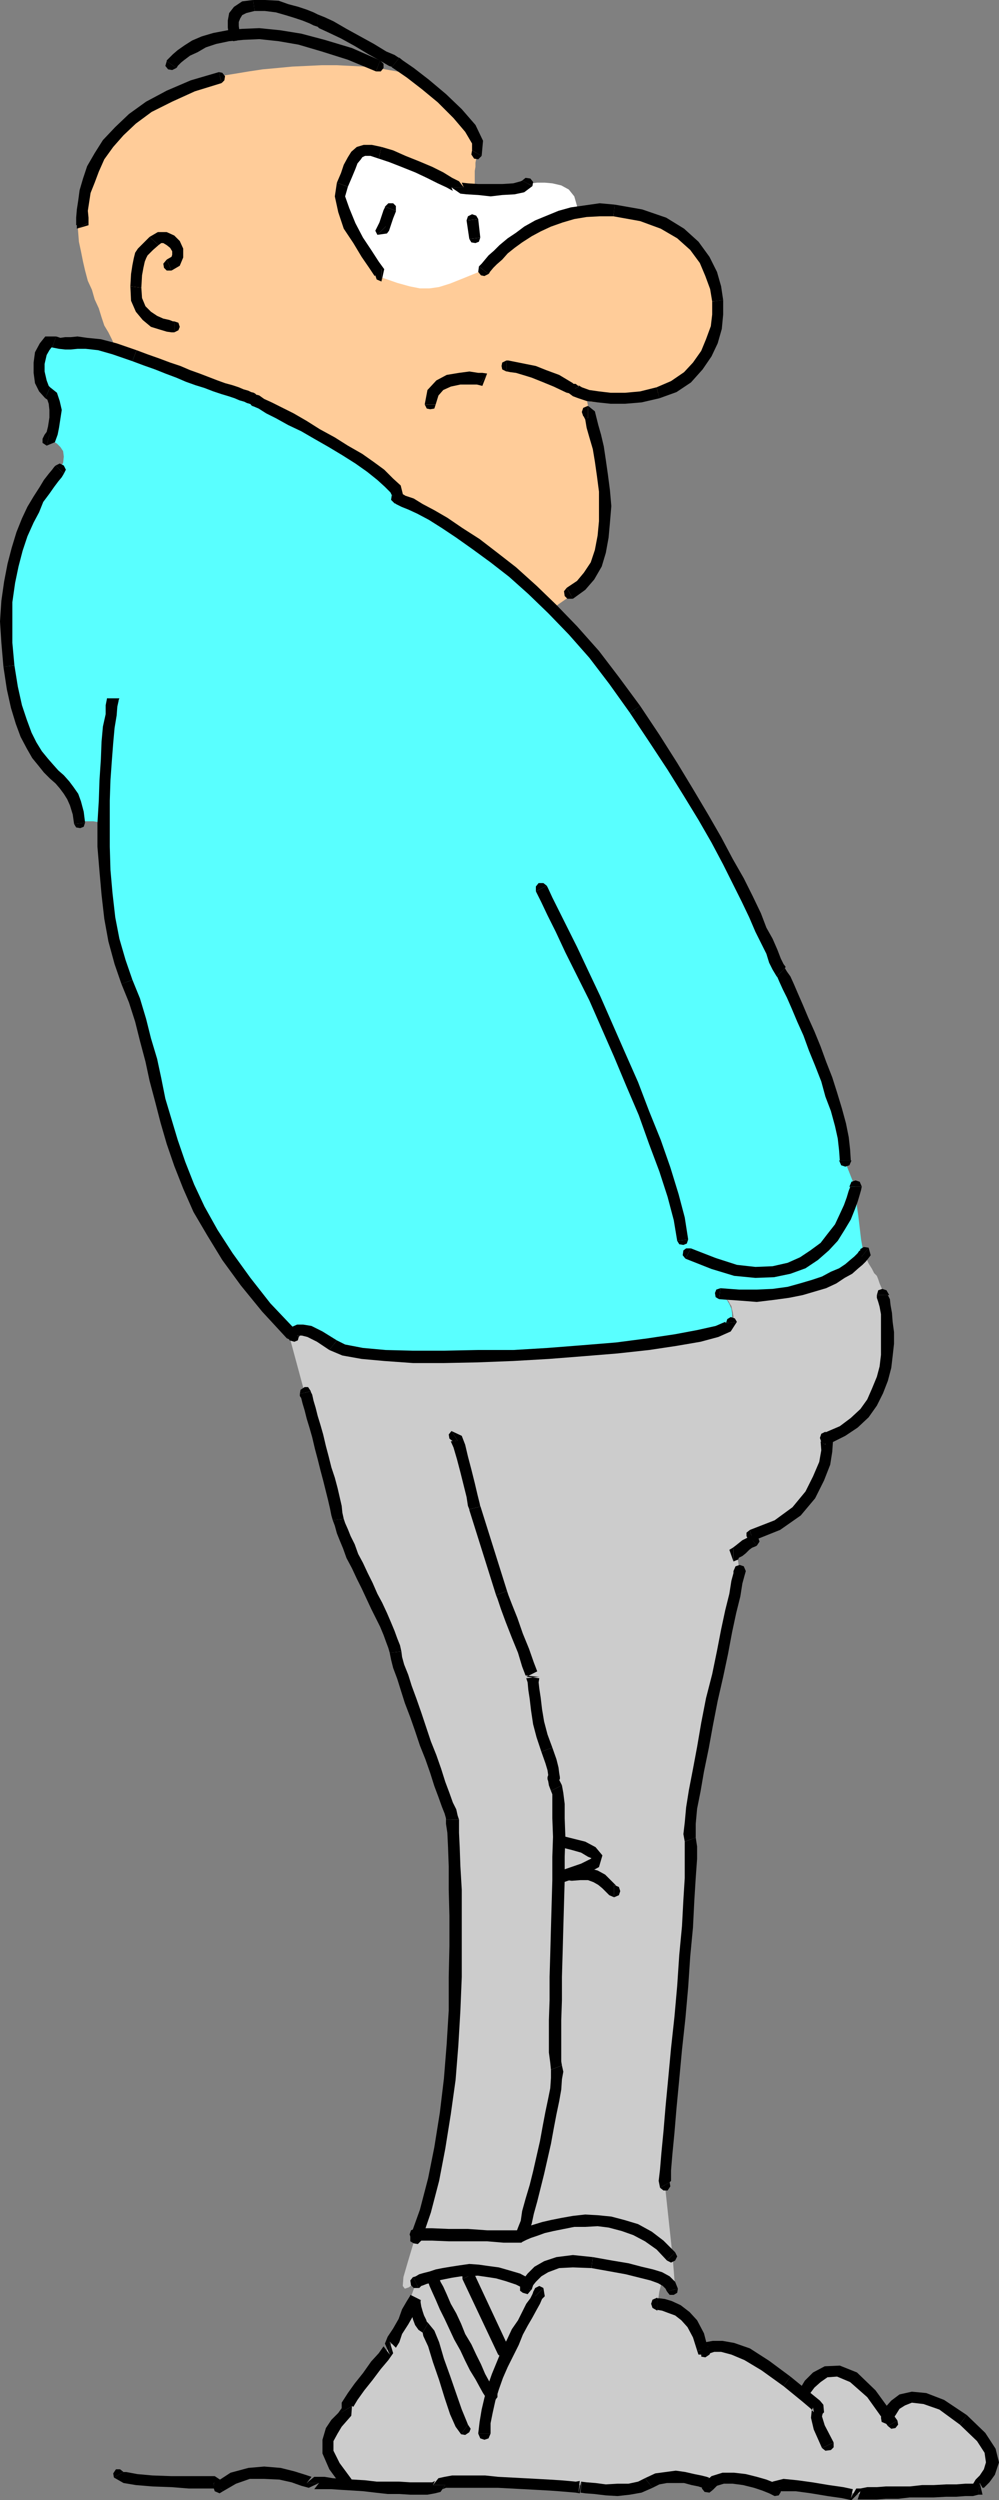 <?xml version="1.0" encoding="UTF-8" standalone="no"?>
<svg
   version="1.0"
   width="62.243mm"
   height="155.668mm"
   id="svg174"
   sodipodi:docname="Angry Man 09.wmf"
   xmlns:inkscape="http://www.inkscape.org/namespaces/inkscape"
   xmlns:sodipodi="http://sodipodi.sourceforge.net/DTD/sodipodi-0.dtd"
   xmlns="http://www.w3.org/2000/svg"
   xmlns:svg="http://www.w3.org/2000/svg">
  <rect width="100%" height="100%" fill="#808080" stroke="none"/>
  <sodipodi:namedview
     id="namedview174"
     pagecolor="#ffffff"
     bordercolor="#000000"
     borderopacity="0.25"
     inkscape:showpageshadow="2"
     inkscape:pageopacity="0.0"
     inkscape:pagecheckerboard="0"
     inkscape:deskcolor="#d1d1d1"
     inkscape:document-units="mm" />
  <defs
     id="defs1">
    <pattern
       id="WMFhbasepattern"
       patternUnits="userSpaceOnUse"
       width="6"
       height="6"
       x="0"
       y="0" />
  </defs>
  <path
     style="fill:#ffffff;fill-opacity:1;fill-rule:evenodd;stroke:none"
     d="m 83.532,32.965 25.205,12.119 17.773,-2.101 h 0.485 1.293 l 1.777,0.162 2.1,0.485 1.777,0.97 1.293,1.616 0.646,2.262 -0.646,3.393 -1.777,3.717 -2.747,3.717 -3.393,3.393 -3.716,3.393 -3.555,2.747 -2.908,2.101 -1.939,1.293 -0.808,0.485 -36.515,-2.101 -3.231,-23.269 z"
     id="path1" />
  <path
     style="fill:#ffcc99;fill-opacity:1;fill-rule:evenodd;stroke:none"
     d="m 52.672,17.775 -2.747,0.646 -2.747,0.646 -2.747,0.97 -2.747,1.131 -2.747,1.293 -2.908,1.454 -2.585,1.778 -2.585,1.939 -2.262,2.101 -2.262,2.262 -2.1,2.424 -1.616,2.909 -1.616,2.909 -1.131,3.232 -0.969,3.393 -0.485,3.717 -0.162,2.101 0.162,2.101 0.162,2.101 0.485,2.262 0.485,2.424 0.485,2.101 0.646,2.424 0.969,2.101 0.646,2.262 0.969,2.101 0.646,2.101 0.646,1.939 0.969,1.616 0.808,1.616 0.646,1.454 0.485,1.293 3.231,1.131 2.908,0.97 2.585,0.97 2.424,0.808 2.262,0.646 1.939,0.646 1.777,0.97 1.777,0.485 1.616,0.646 1.616,0.646 1.616,0.646 1.454,0.646 1.939,0.646 1.777,0.646 1.777,0.808 2.1,0.808 2.262,0.97 2.424,1.131 2.585,1.293 2.908,1.616 2.747,1.616 2.747,1.616 2.908,1.616 2.747,1.616 2.424,1.778 2.424,1.616 2.1,1.616 1.939,1.778 1.616,1.454 1.131,1.293 1.131,1.131 0.162,0.97 2.262,0.97 2.262,1.131 2.1,1.131 2.1,1.131 2.1,1.454 2.424,1.293 2.1,1.293 2.1,1.616 2.1,1.616 2.262,1.616 2.1,1.778 2.1,1.939 2.262,1.939 2.424,2.262 2.262,2.262 2.262,2.262 1.777,-1.293 1.616,-1.131 1.454,-0.97 1.293,-0.97 0.969,-0.97 0.969,-1.293 0.969,-1.131 0.808,-1.131 0.646,-0.97 0.485,-1.131 0.485,-1.131 0.323,-1.293 0.485,-1.293 0.162,-1.293 0.323,-1.616 0.162,-1.293 v -1.778 -1.778 -1.778 l -0.162,-1.939 -0.162,-2.101 -0.323,-2.262 -0.485,-2.424 -0.485,-2.585 -2.908,-14.058 0.969,0.646 1.939,0.162 3.07,-0.162 3.393,-0.323 3.555,-0.646 3.555,-0.808 2.747,-0.808 1.939,-0.808 0.808,-0.485 0.808,-0.646 0.969,-0.97 0.969,-1.293 1.293,-1.293 0.969,-1.454 0.808,-1.616 0.969,-1.939 0.646,-1.939 0.646,-2.101 0.323,-2.424 v -2.424 l -0.162,-2.585 -0.485,-2.747 -0.969,-2.747 -1.454,-2.909 -1.616,-2.909 -2.424,-2.424 -2.585,-1.939 -2.908,-1.616 -3.393,-1.293 -3.555,-0.808 -3.716,-0.646 -3.716,-0.162 -4.039,0.485 -3.878,0.808 -3.716,1.131 -3.716,1.454 -3.393,1.939 -3.555,2.262 -2.908,2.747 -2.747,3.07 -4.362,1.778 -3.231,1.293 -2.585,0.808 -2.262,0.323 h -2.262 l -2.424,-0.485 -2.908,-0.808 -3.716,-1.293 -1.131,-2.262 -1.293,-1.939 -1.131,-1.939 -1.131,-1.939 -1.293,-1.939 -1.293,-2.424 -1.454,-2.585 -1.131,-3.393 0.485,-1.778 0.485,-1.616 0.646,-1.616 0.646,-1.293 0.646,-1.293 0.808,-1.131 1.131,-1.131 1.454,-0.646 1.777,-0.323 2.585,0.323 2.908,1.131 3.393,1.293 3.716,1.616 3.716,1.616 3.878,1.616 3.716,1.454 -0.162,-1.454 v -1.293 -1.131 -0.97 l 0.162,-0.97 v -0.97 l 0.162,-0.808 v -1.131 l -0.162,-2.585 -0.808,-2.262 -1.293,-1.939 -1.293,-1.778 -1.939,-1.778 -2.1,-1.939 -2.262,-1.939 -2.424,-2.262 -1.454,-1.131 -1.939,-0.97 -2.1,-0.808 -2.747,-0.485 -2.747,-0.485 -3.07,-0.323 -3.231,-0.162 -3.231,-0.162 h -3.555 l -3.393,0.162 -3.555,0.162 -3.393,0.323 -3.555,0.323 -3.231,0.485 -2.908,0.485 z"
     id="path2" />
  <path
     style="fill:#59ffff;fill-opacity:1;fill-rule:evenodd;stroke:none"
     d="m 11.795,103.58 0.162,0.162 0.646,0.162 0.808,0.485 0.808,0.808 0.646,0.97 0.162,1.293 -0.162,1.454 -0.969,1.778 -0.808,0.97 -0.808,1.293 -0.969,1.454 -1.131,1.454 -0.969,1.778 -1.293,1.778 -1.131,2.101 -1.131,2.424 -0.969,2.262 -0.969,2.909 -0.808,3.07 -0.646,3.232 -0.646,3.717 -0.323,3.717 -0.162,4.201 0.162,4.525 0.162,2.909 0.323,2.747 0.485,2.424 0.323,2.585 0.646,2.101 0.485,2.101 0.646,1.939 0.808,1.778 0.646,1.616 0.808,1.616 0.808,1.454 0.808,1.454 1.131,1.454 0.808,1.293 0.969,1.131 0.969,1.293 1.777,2.262 1.454,1.454 0.969,0.97 0.646,0.97 0.485,0.646 0.485,0.97 0.162,1.778 0.323,2.585 h 0.646 l 0.969,0.162 h 0.808 1.131 l 0.969,0.162 h 0.646 0.323 0.162 v 0.162 0.485 l -0.162,0.808 v 1.131 1.454 1.778 2.101 l 0.162,2.101 0.162,2.909 0.646,2.747 0.323,3.232 0.646,3.555 0.808,3.555 0.969,3.878 1.131,4.201 1.293,4.525 1.131,3.393 0.808,2.424 0.646,2.101 0.485,1.616 0.646,2.101 0.808,2.909 0.969,4.04 1.616,5.979 0.808,3.232 0.646,3.07 0.969,3.07 0.808,2.585 0.808,2.424 0.808,2.424 0.808,2.262 0.808,2.101 0.808,2.101 0.969,1.939 0.808,1.778 0.969,1.939 0.969,1.939 1.131,1.939 1.293,1.616 1.131,2.101 2.1,3.232 1.616,2.262 1.454,1.939 1.454,1.778 1.616,1.939 1.939,2.262 2.747,3.07 3.878,4.363 1.454,-0.808 1.293,-0.162 h 0.969 l 0.323,0.162 9.048,4.686 h 0.323 l 1.293,0.162 h 1.616 l 2.262,0.162 2.747,0.323 3.393,0.162 3.555,0.162 3.878,0.162 4.201,0.162 h 4.362 l 4.524,0.162 4.362,-0.162 h 4.686 l 4.362,-0.162 4.201,-0.323 4.201,-0.323 4.201,-0.485 3.878,-0.323 3.393,-0.323 3.393,-0.323 2.908,-0.323 2.585,-0.323 2.424,-0.323 2.1,-0.485 1.939,-0.323 1.777,-0.485 1.616,-0.485 1.616,-0.485 1.293,-0.646 1.293,-0.646 1.293,-0.808 1.131,-0.97 v -1.454 l -0.162,-1.131 -0.485,-1.131 -0.485,-0.808 -0.485,-0.646 -0.485,-0.485 -0.323,-0.323 -0.162,-0.162 h 0.323 0.808 l 1.293,0.162 h 1.777 2.1 l 2.585,-0.162 2.424,-0.162 3.07,-0.323 2.747,-0.485 2.908,-0.646 2.908,-0.808 2.424,-1.131 2.585,-1.131 2.262,-1.454 1.777,-1.778 1.454,-2.101 -0.485,-2.747 -0.323,-2.747 -0.323,-2.747 -0.323,-2.262 -0.162,-1.939 -0.162,-1.454 -0.162,-0.97 v -0.323 l -2.424,-6.14 v -0.323 l 0.162,-0.323 v -0.646 l -0.162,-0.808 -0.162,-1.131 -0.162,-1.454 -0.485,-1.778 -0.485,-2.101 -0.808,-2.909 -0.969,-3.07 -1.454,-3.555 -1.293,-4.201 -1.939,-4.686 -2.1,-5.332 -2.424,-6.14 -2.585,-5.979 -2.585,-5.817 -2.262,-5.171 -2.585,-5.009 -2.262,-4.525 -2.1,-4.363 -2.262,-4.04 -2.1,-3.878 -2.262,-3.555 -2.1,-3.717 -2.1,-3.393 -2.1,-3.393 -2.1,-3.393 -2.262,-3.555 -2.1,-3.555 -2.262,-3.555 -0.162,-0.323 -0.969,-1.131 -1.131,-1.778 -1.616,-2.262 -1.939,-2.585 -2.585,-3.07 -2.908,-3.393 -3.393,-3.878 -3.716,-3.878 -4.201,-4.04 -4.686,-4.201 -5.009,-4.201 -5.332,-4.04 -5.978,-3.878 -6.14,-3.878 -6.463,-3.555 -0.808,-1.131 -0.969,-1.131 -1.131,-1.454 -1.293,-1.293 -1.616,-1.616 -1.939,-1.616 -2.262,-1.778 -2.424,-1.616 -3.07,-1.778 -3.231,-1.939 -3.555,-1.939 L 67.86,98.247 63.336,96.147 58.489,94.046 52.834,91.945 47.017,89.683 41.362,87.421 36.677,85.966 32.799,84.351 29.891,83.219 27.467,82.25 25.528,81.604 24.236,81.119 23.428,80.796 22.62,80.472 H 21.974 21.166 20.358 l -0.969,0.162 h -1.293 l -1.616,0.162 h -2.262 l -2.262,0.323 -1.616,1.131 -0.646,1.454 -0.323,1.939 v 1.778 l 0.323,1.939 0.323,1.616 0.323,0.97 1.293,1.939 0.646,1.293 0.485,0.97 0.162,0.808 v 0.97 l -0.323,1.454 -0.323,1.778 z"
     id="path3" />
  <path
     style="fill:#cccccc;fill-opacity:1;fill-rule:evenodd;stroke:none"
     d="m 154.624,542.461 3.716,0.646 2.585,1.293 1.777,1.454 1.131,1.454 0.646,1.616 0.485,1.454 0.162,1.293 0.323,1.131 2.585,-0.646 h 2.424 l 2.585,0.485 2.747,1.131 2.908,1.778 3.231,2.101 3.555,2.585 3.878,3.07 0.969,-1.293 1.131,-1.616 1.616,-1.454 1.777,-0.97 h 2.585 l 3.07,1.293 3.716,3.232 4.524,5.494 0.969,-1.131 0.808,-0.808 0.969,-0.808 1.131,-0.646 1.293,-0.323 h 1.777 l 2.262,0.485 2.908,0.97 5.009,2.585 3.716,2.747 2.262,2.909 1.454,2.909 0.323,2.585 -0.646,2.585 -1.131,1.778 -1.777,1.293 -1.454,0.485 -1.777,0.485 -1.939,0.323 -2.1,0.323 -2.262,0.162 -2.424,0.162 -2.262,0.162 h -2.262 -2.1 -1.939 l -2.1,-0.162 h -1.293 -1.616 l -0.969,-0.162 h -0.646 -0.162 l -19.873,-1.778 -0.646,-0.162 -1.777,-0.485 -2.262,-0.485 -3.07,-0.646 -2.908,-0.162 h -2.585 l -1.939,0.646 -0.969,1.293 -2.262,-1.454 -2.585,-0.646 -2.424,-0.162 -2.424,0.323 -2.262,0.646 -1.616,0.646 -1.293,0.485 -0.485,0.162 h -0.323 -1.616 l -2.262,-0.162 h -3.07 -3.393 l -3.878,-0.162 h -4.362 l -4.362,-0.162 -4.362,-0.162 h -4.201 l -3.878,-0.162 h -3.393 -3.07 l -2.262,-0.162 h -1.454 -0.485 l -0.323,0.162 -1.131,0.485 -1.131,0.485 -0.485,0.162 -20.358,-0.646 -3.231,-4.686 -0.808,-7.595 15.996,-22.946 4.201,-11.796 h 0.162 l 0.485,-0.162 0.646,-0.323 1.131,-0.323 1.131,-0.323 1.454,-0.323 1.616,-0.485 1.777,-0.323 2.1,-0.162 1.939,-0.323 h 2.262 2.262 l 2.262,0.162 2.262,0.485 2.262,0.485 2.262,0.808 2.1,-2.262 1.939,-1.454 1.939,-0.808 1.777,-0.485 h 1.939 l 2.1,0.162 1.939,0.162 2.424,0.162 1.454,0.162 1.939,0.162 2.1,0.323 2.262,0.485 2.424,0.485 2.1,0.646 2.1,0.646 1.616,0.808 -0.323,1.778 -0.323,1.293 -0.162,1.131 -0.162,0.808 -0.162,0.646 -0.162,0.323 z"
     id="path4" />
  <path
     style="fill:#cccccc;fill-opacity:1;fill-rule:evenodd;stroke:none"
     d="m 68.183,314.618 12.279,45.407 0.323,0.97 1.131,2.747 1.777,4.04 1.939,4.363 1.939,4.525 1.777,4.04 1.293,2.747 0.646,0.97 0.323,0.485 0.485,1.293 0.808,2.262 1.131,2.747 0.969,3.393 1.293,3.555 1.454,3.878 1.293,4.201 1.454,4.04 1.293,4.04 1.131,3.555 1.131,3.232 0.969,2.747 0.646,2.262 0.485,1.454 0.162,0.323 v 0.646 1.454 2.262 2.909 3.393 4.04 l 0.162,4.201 v 4.201 4.201 4.363 3.878 l 0.162,3.555 v 2.909 2.262 l 0.162,1.454 v 0.485 0.323 0.97 l -0.162,1.778 -0.162,1.939 -0.162,2.909 -0.323,2.909 -0.323,3.393 -0.485,3.878 -0.646,3.878 -0.485,4.201 -0.808,4.201 -0.808,4.363 -0.969,4.363 -0.969,4.201 -1.131,4.201 -1.293,3.878 -1.939,6.464 -1.131,3.878 -0.162,2.101 0.485,0.646 0.969,-0.323 0.808,-0.646 0.646,-0.808 0.323,-0.162 0.646,-0.162 1.939,-0.646 2.908,-0.808 3.878,-0.646 4.039,-0.323 4.201,0.323 4.039,1.131 3.716,2.424 1.777,-2.424 1.454,-1.616 1.777,-1.131 1.939,-0.485 1.939,-0.162 h 2.262 l 2.585,0.323 3.07,0.323 3.07,0.323 2.908,0.323 2.908,0.485 2.747,0.485 2.424,0.808 1.777,0.97 1.454,1.131 0.808,1.616 0.323,0.97 0.162,-0.323 0.162,-1.293 -0.162,-1.778 -0.162,-2.101 -0.162,-1.939 -0.162,-1.454 v -0.485 l -1.777,-16.482 v -0.808 l 0.323,-2.101 0.162,-3.393 0.485,-4.525 0.323,-5.009 0.485,-5.817 0.485,-6.302 0.646,-6.302 0.485,-6.464 0.646,-6.14 0.485,-5.979 0.485,-5.009 0.323,-4.525 0.485,-3.393 0.162,-2.101 0.162,-0.808 0.162,-0.646 v -1.939 -2.747 -3.07 -2.909 l -0.162,-2.585 v -1.939 -0.646 l 11.472,-58.981 -0.162,-0.808 -0.162,-1.454 -0.323,-1.616 -0.162,-0.485 0.646,-0.485 1.616,-1.616 1.454,-1.454 0.808,-0.646 0.646,-0.323 1.939,-0.646 2.747,-1.454 3.07,-2.262 3.07,-2.909 2.747,-4.04 1.939,-4.848 0.808,-6.14 3.07,-1.454 2.585,-1.778 2.262,-1.939 1.777,-2.262 1.616,-2.585 0.969,-2.585 0.808,-2.585 0.646,-2.585 0.485,-2.747 0.323,-2.424 v -2.585 l -0.323,-2.262 v -2.101 l -0.323,-1.778 -0.323,-1.293 -0.323,-1.131 -0.485,-1.454 -0.485,-1.131 -0.323,-0.97 -0.323,-0.808 -0.646,-0.646 -0.485,-0.97 -0.808,-1.293 -0.808,-1.778 -0.162,0.162 -0.162,0.323 -0.485,0.485 -0.646,0.646 -0.969,0.808 -1.131,0.808 -1.454,0.97 -1.616,0.97 -2.262,0.97 -2.1,0.97 -2.908,0.808 -2.908,0.646 -3.393,0.646 -4.039,0.323 -4.201,0.162 -4.686,-0.162 0.485,0.646 0.485,0.485 0.323,0.646 0.323,0.485 0.162,0.808 0.162,0.646 0.162,0.97 v 0.97 l -0.485,0.808 -1.454,0.808 -2.262,0.97 -3.393,0.808 -3.878,0.97 -4.686,0.97 -5.332,0.808 -5.978,0.808 -6.463,0.646 -7.109,0.485 -7.271,0.485 -7.917,0.323 h -8.079 -8.563 l -8.563,-0.323 -8.725,-0.485 -1.454,-0.485 -0.969,-0.323 -0.969,-0.323 -1.131,-0.485 -0.969,-0.485 -0.969,-0.646 -1.131,-0.646 -1.454,-0.97 -0.646,-0.646 -0.808,-0.323 -0.969,-0.162 -0.808,0.162 -0.808,0.162 -0.646,0.323 -0.646,0.323 z"
     id="path5" />
  <path
     style="fill:#000000;fill-opacity:1;fill-rule:evenodd;stroke:none"
     d="m 20.681,52.517 -0.808,-0.646 h -1.131 l -0.646,0.808 v 1.131 z"
     id="path6" />
  <path
     style="fill:#000000;fill-opacity:1;fill-rule:evenodd;stroke:none"
     d="m 51.541,16.967 -6.624,1.939 -5.655,2.424 -4.847,2.585 -4.039,2.909 -3.231,3.07 -2.908,3.07 -1.939,3.07 -1.777,3.07 -0.969,2.909 -0.808,2.747 -0.323,2.424 -0.323,2.101 -0.162,1.939 v 1.131 0.646 l 2.747,-0.485 -2.585,1.293 2.747,-0.808 v -0.646 -1.131 l -0.162,-1.616 0.323,-2.101 0.323,-2.101 0.969,-2.424 0.969,-2.585 1.293,-2.909 2.1,-2.909 2.424,-2.747 2.908,-2.747 3.716,-2.747 4.847,-2.424 5.332,-2.424 6.301,-1.939 z"
     id="path7" />
  <path
     style="fill:#000000;fill-opacity:1;fill-rule:evenodd;stroke:none"
     d="m 52.187,19.553 0.646,-0.646 0.162,-0.97 -0.646,-0.808 -0.808,-0.162 z"
     id="path8" />
  <path
     style="fill:#000000;fill-opacity:1;fill-rule:evenodd;stroke:none"
     d="m 39.262,14.382 -0.323,1.131 0.646,0.808 0.969,0.162 0.969,-0.485 z"
     id="path9" />
  <path
     style="fill:#000000;fill-opacity:1;fill-rule:evenodd;stroke:none"
     d="M 89.51,14.22 82.886,11.311 76.423,9.372 70.93,7.918 65.921,7.11 61.074,6.625 57.035,6.787 53.642,7.11 50.249,7.756 47.502,8.564 45.24,9.534 l -1.777,1.131 -1.616,1.131 -1.131,0.97 -0.808,0.808 -0.646,0.646 v 0.162 l 2.262,1.616 0.162,-0.162 0.162,-0.323 0.808,-0.808 0.808,-0.646 1.293,-0.97 1.777,-0.808 1.939,-1.131 2.424,-0.808 3.07,-0.646 3.393,-0.323 3.716,-0.162 4.524,0.485 4.686,0.808 5.493,1.616 6.14,1.939 6.624,2.747 z"
     id="path10" />
  <path
     style="fill:#000000;fill-opacity:1;fill-rule:evenodd;stroke:none"
     d="m 88.541,16.805 h 1.131 l 0.646,-0.808 v -0.97 l -0.808,-0.808 z"
     id="path11" />
  <path
     style="fill:#000000;fill-opacity:1;fill-rule:evenodd;stroke:none"
     d="M 54.126,8.888 54.934,9.695 55.904,9.534 56.711,9.049 V 7.918 Z"
     id="path12" />
  <path
     style="fill:#000000;fill-opacity:1;fill-rule:evenodd;stroke:none"
     d="m 59.62,0 -2.585,0.323 -1.939,1.293 -1.131,1.454 -0.323,1.778 v 1.616 l 0.162,1.131 0.162,0.97 0.162,0.323 L 56.711,7.918 56.55,7.595 56.388,7.272 56.227,6.14 V 5.171 l 0.323,-0.808 0.485,-0.808 0.969,-0.485 1.939,-0.485 z"
     id="path13" />
  <path
     style="fill:#000000;fill-opacity:1;fill-rule:evenodd;stroke:none"
     d="M 74.807,3.393 73.838,2.909 72.222,2.262 70.283,1.616 67.86,0.97 65.598,0.162 62.366,0 h -2.747 l 0.323,2.585 h 2.424 l 2.585,0.323 2.262,0.646 2.1,0.646 1.939,0.646 1.616,0.646 0.969,0.485 0.969,0.323 z"
     id="path14" />
  <path
     style="fill:#000000;fill-opacity:1;fill-rule:evenodd;stroke:none"
     d="M 94.034,13.574 H 93.873 L 92.903,12.927 90.965,12.119 88.056,10.342 84.825,8.564 81.593,6.787 78.524,5.009 76.423,4.04 74.807,3.393 v 2.909 l 0.323,0.323 2.1,0.97 3.07,1.454 3.231,1.778 3.231,1.939 2.908,1.616 1.939,1.131 0.969,0.323 h -0.323 z"
     id="path15" />
  <path
     style="fill:#000000;fill-opacity:1;fill-rule:evenodd;stroke:none"
     d="m 113.423,36.681 0.323,-3.555 -1.777,-3.717 -3.231,-3.717 -3.716,-3.555 -4.039,-3.393 -3.555,-2.747 -2.585,-1.778 -0.808,-0.646 -1.777,2.262 0.969,0.646 2.585,1.778 3.555,2.747 3.716,3.07 3.716,3.717 2.747,3.232 1.616,2.747 v 1.616 z"
     id="path16" />
  <path
     style="fill:#000000;fill-opacity:1;fill-rule:evenodd;stroke:none"
     d="m 111.161,35.388 -0.162,0.97 0.646,0.97 0.969,0.162 0.808,-0.808 z"
     id="path17" />
  <path
     style="fill:#000000;fill-opacity:1;fill-rule:evenodd;stroke:none"
     d="m 41.039,78.21 0.969,-0.485 0.323,-0.808 -0.323,-0.97 -0.969,-0.323 z"
     id="path18" />
  <path
     style="fill:#000000;fill-opacity:1;fill-rule:evenodd;stroke:none"
     d="m 30.699,67.383 0.162,3.393 1.131,2.585 1.616,1.939 1.939,1.616 2.1,0.646 1.616,0.485 1.131,0.162 h 0.646 v -2.585 h -0.323 l -0.808,-0.323 -1.454,-0.323 -1.454,-0.646 -1.454,-0.97 -1.293,-1.293 -0.808,-1.939 -0.162,-2.424 z"
     id="path19" />
  <path
     style="fill:#000000;fill-opacity:1;fill-rule:evenodd;stroke:none"
     d="m 35.222,55.749 -1.131,1.131 -0.808,0.808 -0.808,0.808 -0.646,0.97 -0.323,1.293 -0.323,1.616 -0.323,2.101 -0.162,2.909 2.585,0.323 0.162,-2.909 0.323,-1.778 0.323,-1.454 0.323,-0.808 0.323,-0.646 0.485,-0.485 0.808,-0.808 1.293,-1.131 z"
     id="path20" />
  <path
     style="fill:#000000;fill-opacity:1;fill-rule:evenodd;stroke:none"
     d="m 40.393,63.667 1.939,-1.131 0.808,-1.939 V 58.496 L 42.332,56.718 41.039,55.426 39.262,54.618 h -2.1 l -1.939,1.131 2.1,1.939 0.646,-0.485 h 0.485 l 0.808,0.485 0.808,0.646 0.485,0.808 v 0.808 l -0.162,0.485 -1.131,0.646 z"
     id="path21" />
  <path
     style="fill:#000000;fill-opacity:1;fill-rule:evenodd;stroke:none"
     d="m 39.262,61.081 -0.808,0.97 0.162,0.97 0.646,0.646 h 1.131 z"
     id="path22" />
  <path
     style="fill:#000000;fill-opacity:1;fill-rule:evenodd;stroke:none"
     d="m 90.803,53.325 -0.969,-0.485 -0.969,0.485 -0.485,0.97 0.485,0.97 z"
     id="path23" />
  <path
     style="fill:#000000;fill-opacity:1;fill-rule:evenodd;stroke:none"
     d="m 90.641,48.639 v 0.162 l -0.323,0.646 -0.323,0.97 -0.323,0.97 -0.323,0.97 -0.323,0.646 -0.162,0.323 h 1.939 l -1.939,1.939 2.262,-0.323 0.485,-0.646 0.323,-0.97 0.323,-0.97 0.323,-0.97 0.323,-0.808 0.323,-0.808 v -0.162 z"
     id="path24" />
  <path
     style="fill:#000000;fill-opacity:1;fill-rule:evenodd;stroke:none"
     d="m 93.227,49.608 v -1.131 l -0.646,-0.646 h -1.131 l -0.808,0.808 z"
     id="path25" />
  <path
     style="fill:#000000;fill-opacity:1;fill-rule:evenodd;stroke:none"
     d="m 110.515,56.234 0.485,0.808 0.969,0.162 0.808,-0.323 0.323,-0.97 z"
     id="path26" />
  <path
     style="fill:#000000;fill-opacity:1;fill-rule:evenodd;stroke:none"
     d="m 111.322,51.709 -1.454,0.162 0.646,4.363 2.585,-0.323 -0.485,-4.363 z"
     id="path27" />
  <path
     style="fill:#000000;fill-opacity:1;fill-rule:evenodd;stroke:none"
     d="m 112.615,51.548 -0.485,-0.808 -0.969,-0.323 -0.969,0.485 -0.323,0.97 z"
     id="path28" />
  <path
     style="fill:#000000;fill-opacity:1;fill-rule:evenodd;stroke:none"
     d="m 89.834,63.344 -1.131,0.323 -0.323,1.131 0.323,0.97 1.131,0.485 z"
     id="path29" />
  <path
     style="fill:#000000;fill-opacity:1;fill-rule:evenodd;stroke:none"
     d="m 79.331,42.983 -0.485,3.232 0.808,3.717 1.293,3.878 2.262,3.393 1.939,3.232 1.777,2.585 1.293,1.939 1.616,-1.616 v 2.909 l 0.646,-2.909 -1.293,-1.778 -1.777,-2.747 -1.939,-2.909 -1.777,-3.393 -1.454,-3.555 -0.969,-2.747 0.646,-2.262 z"
     id="path30" />
  <path
     style="fill:#000000;fill-opacity:1;fill-rule:evenodd;stroke:none"
     d="m 89.834,34.58 -2.262,-0.485 h -1.939 l -1.616,0.485 -1.293,1.131 -0.808,1.293 -0.969,1.778 -0.646,1.939 -0.969,2.262 2.585,0.97 0.969,-2.262 0.808,-1.939 0.485,-1.293 0.808,-0.97 0.323,-0.485 0.646,-0.323 h 1.293 l 1.939,0.646 z"
     id="path31" />
  <path
     style="fill:#000000;fill-opacity:1;fill-rule:evenodd;stroke:none"
     d="m 109.222,44.114 -1.131,-1.454 -1.616,-0.808 -2.1,-1.293 -2.585,-1.293 -3.07,-1.293 -3.231,-1.293 -2.908,-1.293 -2.747,-0.808 -0.646,2.747 2.424,0.808 2.908,1.131 3.231,1.293 2.747,1.293 2.585,1.293 2.1,0.97 1.454,0.808 -0.323,-0.808 z"
     id="path32" />
  <path
     style="fill:#000000;fill-opacity:1;fill-rule:evenodd;stroke:none"
     d="m 122.956,42.498 -0.323,0.162 -1.777,0.485 -2.585,0.162 h -2.747 -2.908 l -2.424,-0.162 -1.454,-0.162 0.485,1.131 h -2.908 l 2.1,1.454 1.454,0.162 2.747,0.162 2.908,0.323 2.747,-0.323 2.908,-0.162 2.262,-0.485 1.939,-1.454 z"
     id="path33" />
  <path
     style="fill:#000000;fill-opacity:1;fill-rule:evenodd;stroke:none"
     d="m 125.379,43.791 0.162,-0.97 -0.646,-0.808 -1.131,-0.162 -0.808,0.646 z"
     id="path34" />
  <path
     style="fill:#000000;fill-opacity:1;fill-rule:evenodd;stroke:none"
     d="m 112.777,62.697 -0.162,1.293 0.646,0.808 0.808,0.162 0.969,-0.485 z"
     id="path35" />
  <path
     style="fill:#000000;fill-opacity:1;fill-rule:evenodd;stroke:none"
     d="m 144.768,48.154 -3.555,-0.323 -3.393,0.485 -3.393,0.485 -2.908,0.808 -2.747,1.131 -2.747,1.131 -2.585,1.454 -1.939,1.454 -1.939,1.293 -1.939,1.616 -1.293,1.293 -1.293,1.131 -0.808,0.97 -0.808,0.97 -0.485,0.485 -0.162,0.162 2.262,1.778 0.162,-0.162 0.162,-0.323 0.808,-0.97 0.808,-0.808 1.293,-1.131 1.293,-1.454 1.616,-1.293 1.777,-1.293 2.262,-1.454 2.1,-1.131 2.424,-1.131 2.747,-0.97 2.747,-0.808 2.908,-0.485 3.07,-0.162 h 3.231 z"
     id="path36" />
  <path
     style="fill:#000000;fill-opacity:1;fill-rule:evenodd;stroke:none"
     d="m 170.296,70.615 -0.485,-3.232 -0.969,-3.393 -1.777,-3.555 -2.585,-3.555 -3.393,-3.07 -4.201,-2.585 -5.655,-1.939 -6.463,-1.131 -0.323,2.747 6.301,1.131 4.847,1.778 3.878,2.262 3.07,2.747 2.262,3.07 1.293,3.07 1.131,3.07 0.485,2.909 z"
     id="path37" />
  <path
     style="fill:#000000;fill-opacity:1;fill-rule:evenodd;stroke:none"
     d="m 155.27,93.723 4.039,-1.454 3.393,-2.262 2.747,-3.07 2.1,-3.07 1.454,-3.07 0.969,-3.393 0.323,-3.393 v -3.393 l -2.585,0.323 v 3.07 l -0.323,2.747 -1.131,3.07 -1.131,2.747 -1.939,2.747 -2.1,2.262 -3.07,2.101 -3.393,1.454 z"
     id="path38" />
  <path
     style="fill:#000000;fill-opacity:1;fill-rule:evenodd;stroke:none"
     d="m 133.619,92.269 1.293,0.97 1.293,0.485 1.939,0.646 2.585,0.323 3.07,0.323 h 3.393 l 3.878,-0.323 4.201,-0.97 -0.646,-2.585 -3.878,0.97 -3.555,0.323 h -3.393 l -2.747,-0.323 -2.262,-0.323 -1.777,-0.646 -0.808,-0.485 0.162,0.323 z"
     id="path39" />
  <path
     style="fill:#000000;fill-opacity:1;fill-rule:evenodd;stroke:none"
     d="m 136.366,90.976 -0.808,-0.646 h -1.293 l -0.646,0.808 v 1.131 z"
     id="path40" />
  <path
     style="fill:#000000;fill-opacity:1;fill-rule:evenodd;stroke:none"
     d="m 119.239,84.835 -0.969,0.485 -0.162,0.808 0.162,0.808 0.969,0.485 z"
     id="path41" />
  <path
     style="fill:#000000;fill-opacity:1;fill-rule:evenodd;stroke:none"
     d="m 134.912,90.168 -3.231,-1.939 -3.07,-1.131 -2.424,-0.97 -2.424,-0.485 -1.616,-0.323 -1.616,-0.323 -0.808,-0.162 h -0.485 v 2.585 h 0.162 l 0.808,0.162 1.293,0.162 1.616,0.485 2.1,0.646 2.424,0.97 2.747,1.131 3.07,1.454 z"
     id="path42" />
  <path
     style="fill:#000000;fill-opacity:1;fill-rule:evenodd;stroke:none"
     d="m 133.458,92.43 0.969,0.162 0.808,-0.646 0.323,-0.97 -0.646,-0.808 z"
     id="path43" />
  <path
     style="fill:#000000;fill-opacity:1;fill-rule:evenodd;stroke:none"
     d="m 114.715,87.906 -1.131,-0.162 -0.808,0.485 -0.162,1.131 0.485,0.97 z"
     id="path44" />
  <path
     style="fill:#000000;fill-opacity:1;fill-rule:evenodd;stroke:none"
     d="m 102.598,95.177 0.646,-2.101 1.131,-1.293 1.777,-0.808 2.262,-0.485 h 2.1 1.777 l 1.293,0.323 1.131,-2.909 -1.616,2.424 0.485,-2.585 h -0.969 l -2.1,-0.323 -2.424,0.323 -2.908,0.485 -2.424,1.293 -2.1,2.262 -0.646,3.393 z"
     id="path45" />
  <path
     style="fill:#000000;fill-opacity:1;fill-rule:evenodd;stroke:none"
     d="m 100.013,95.177 0.485,0.97 0.808,0.162 0.969,-0.162 0.323,-0.97 z"
     id="path46" />
  <path
     style="fill:#000000;fill-opacity:1;fill-rule:evenodd;stroke:none"
     d="m 138.466,95.5 -1.131,0.485 -0.323,0.97 0.323,0.97 1.131,0.485 z"
     id="path47" />
  <path
     style="fill:#000000;fill-opacity:1;fill-rule:evenodd;stroke:none"
     d="m 134.912,140.907 2.908,-2.101 2.1,-2.424 1.777,-3.07 0.969,-3.232 0.646,-3.555 0.323,-3.555 0.323,-3.878 -0.323,-3.717 -0.485,-3.717 -0.485,-3.393 -0.485,-3.232 -0.646,-2.747 -0.646,-2.262 -0.485,-1.939 -0.323,-1.293 -1.616,-1.293 v 2.909 l -1.131,-0.646 0.485,0.97 0.323,1.939 0.646,2.262 0.808,2.747 0.485,2.909 0.485,3.393 0.485,3.717 v 3.393 3.555 l -0.323,3.393 -0.646,3.393 -0.969,2.909 -1.616,2.424 -1.616,1.939 -2.424,1.616 z"
     id="path48" />
  <path
     style="fill:#000000;fill-opacity:1;fill-rule:evenodd;stroke:none"
     d="m 133.458,138.322 -0.646,0.808 0.162,1.131 0.646,0.646 h 1.293 z"
     id="path49" />
  <path
     style="fill:#000000;fill-opacity:1;fill-rule:evenodd;stroke:none"
     d="m 11.633,102.287 h -1.131 l -0.485,0.97 v 0.97 l 0.969,0.646 z"
     id="path50" />
  <path
     style="fill:#000000;fill-opacity:1;fill-rule:evenodd;stroke:none"
     d="m 10.664,93.723 0.485,0.323 0.323,0.97 0.162,1.454 V 98.247 l -0.323,2.101 -0.323,1.293 -0.485,0.646 h 1.131 l -0.646,2.585 1.939,-0.808 0.646,-1.778 0.323,-1.616 0.323,-2.101 0.323,-2.101 -0.485,-2.101 -0.646,-1.939 -1.616,-1.293 z"
     id="path51" />
  <path
     style="fill:#000000;fill-opacity:1;fill-rule:evenodd;stroke:none"
     d="M 13.249,79.18 H 10.664 L 9.371,80.796 8.24,82.896 7.917,85.32 v 2.424 l 0.323,2.424 0.969,1.939 1.454,1.616 1.131,-2.585 -0.323,-0.323 -0.485,-1.293 -0.485,-2.101 v -1.778 l 0.485,-2.101 0.646,-1.131 0.485,-0.646 h 0.162 z"
     id="path52" />
  <path
     style="fill:#000000;fill-opacity:1;fill-rule:evenodd;stroke:none"
     d="M 32.153,82.411 27.467,80.796 23.751,79.826 20.52,79.503 18.258,79.18 16.642,79.341 h -1.293 l -1.131,0.162 -0.969,-0.323 -0.969,2.585 1.616,0.323 1.454,0.162 h 1.293 l 1.616,-0.162 h 1.939 l 2.908,0.323 3.393,0.97 4.686,1.616 z"
     id="path53" />
  <path
     style="fill:#000000;fill-opacity:1;fill-rule:evenodd;stroke:none"
     d="M 60.266,92.753 59.781,92.43 59.135,92.269 58.489,91.945 57.358,91.622 56.227,91.137 54.773,90.653 52.995,90.168 51.218,89.521 49.118,88.714 47.017,87.906 44.755,87.098 42.493,86.128 40.07,85.32 37.484,84.351 34.738,83.381 32.153,82.411 l -0.969,2.585 2.585,0.97 2.747,0.97 2.424,0.97 2.585,0.97 2.262,0.97 2.262,0.808 2.1,0.646 2.1,0.808 1.939,0.646 1.616,0.485 1.454,0.485 1.131,0.485 1.131,0.323 0.646,0.323 0.646,0.162 H 58.65 Z"
     id="path54" />
  <path
     style="fill:#000000;fill-opacity:1;fill-rule:evenodd;stroke:none"
     d="m 58.65,95.016 1.131,0.162 0.808,-0.646 0.323,-0.808 -0.646,-0.97 z"
     id="path55" />
  <path
     style="fill:#000000;fill-opacity:1;fill-rule:evenodd;stroke:none"
     d="m 60.589,92.915 h -1.131 l -0.646,0.646 -0.162,1.131 0.646,0.808 z"
     id="path56" />
  <path
     style="fill:#000000;fill-opacity:1;fill-rule:evenodd;stroke:none"
     d="m 94.519,118.123 0.323,-1.939 -0.485,-1.939 -1.777,-1.616 -2.1,-2.101 -2.424,-1.778 -2.747,-1.939 -3.393,-1.939 -3.07,-1.939 -3.555,-1.939 -3.07,-1.939 -3.07,-1.778 -2.908,-1.454 -2.262,-1.131 -1.777,-0.808 -1.131,-0.808 -0.485,-0.162 -1.293,2.585 0.485,0.162 1.131,0.485 1.777,1.131 2.262,1.131 2.908,1.616 3.07,1.454 3.07,1.778 3.393,1.939 3.231,1.939 3.07,1.939 2.747,1.939 2.424,1.939 1.777,1.616 1.293,1.293 0.323,0.646 z"
     id="path57" />
  <path
     style="fill:#000000;fill-opacity:1;fill-rule:evenodd;stroke:none"
     d="m 92.257,116.507 -0.162,1.131 0.808,0.808 0.646,0.162 0.969,-0.485 z"
     id="path58" />
  <path
     style="fill:#000000;fill-opacity:1;fill-rule:evenodd;stroke:none"
     d="m 94.358,116.022 h -1.131 l -0.646,0.808 v 0.97 l 0.646,0.808 z"
     id="path59" />
  <path
     style="fill:#000000;fill-opacity:1;fill-rule:evenodd;stroke:none"
     d="m 150.746,166.116 -5.009,-6.787 -4.686,-6.14 -5.17,-5.817 -4.847,-5.009 -4.686,-4.525 -4.847,-4.363 -4.362,-3.393 -4.201,-3.232 -4.039,-2.585 -3.555,-2.424 -3.07,-1.778 -2.747,-1.454 -2.1,-1.293 -1.939,-0.646 -0.808,-0.485 -0.323,-0.162 -1.131,2.585 0.323,0.162 0.969,0.485 1.616,0.646 2.1,0.97 2.747,1.454 3.07,1.939 3.393,2.262 3.878,2.747 4.201,3.07 4.362,3.393 4.524,4.04 4.686,4.525 4.847,5.009 4.847,5.494 4.686,6.14 4.847,6.787 z"
     id="path60" />
  <path
     style="fill:#000000;fill-opacity:1;fill-rule:evenodd;stroke:none"
     d="m 184.837,227.843 0.162,-0.323 -0.485,-0.646 -0.646,-1.293 -0.808,-2.101 -1.131,-2.585 -1.454,-2.585 -1.293,-3.393 -1.939,-4.04 -2.1,-4.201 -2.585,-4.525 -2.747,-5.171 -3.07,-5.332 -3.555,-5.979 -3.716,-6.14 -4.201,-6.625 -4.524,-6.787 -2.424,1.616 4.524,6.787 4.362,6.625 3.716,5.979 3.555,5.817 3.07,5.333 2.747,5.171 2.262,4.525 2.1,4.201 1.777,3.717 1.454,3.393 1.454,2.909 1.131,2.262 0.646,2.101 0.808,1.616 0.485,0.808 0.485,0.808 z"
     id="path61" />
  <path
     style="fill:#000000;fill-opacity:1;fill-rule:evenodd;stroke:none"
     d="m 200.348,273.089 -0.162,-2.585 -0.323,-2.909 -0.646,-3.232 -0.969,-3.555 -1.131,-3.717 -1.131,-3.555 -1.454,-3.717 -1.293,-3.555 -1.454,-3.555 -1.454,-3.232 -1.293,-3.07 -1.131,-2.585 -0.969,-2.262 -0.808,-1.778 -0.808,-1.131 -0.485,-0.808 -1.939,1.939 0.162,0.162 0.485,1.131 0.808,1.778 0.969,1.939 1.131,2.585 1.293,3.07 1.454,3.232 1.293,3.555 1.454,3.555 1.454,3.717 0.969,3.555 1.293,3.393 0.969,3.555 0.646,2.909 0.323,2.909 0.162,2.262 z"
     id="path62" />
  <path
     style="fill:#000000;fill-opacity:1;fill-rule:evenodd;stroke:none"
     d="m 197.601,273.089 0.485,1.131 0.969,0.323 0.969,-0.323 0.485,-1.131 z"
     id="path63" />
  <path
     style="fill:#000000;fill-opacity:1;fill-rule:evenodd;stroke:none"
     d="m 202.933,279.229 -0.485,-1.131 -0.969,-0.323 -0.969,0.323 -0.485,1.131 z"
     id="path64" />
  <path
     style="fill:#000000;fill-opacity:1;fill-rule:evenodd;stroke:none"
     d="m 161.41,296.197 6.14,2.424 5.332,1.616 5.009,0.485 4.362,-0.162 3.878,-0.808 3.555,-1.293 2.908,-1.939 2.585,-2.262 2.1,-2.262 1.616,-2.585 1.454,-2.424 0.969,-2.424 0.646,-1.778 0.485,-1.616 0.323,-1.131 0.162,-0.808 h -2.908 l 0.162,0.162 -0.323,0.808 -0.485,1.616 -0.646,1.778 -0.969,2.101 -1.131,2.424 -1.777,2.262 -1.616,2.101 -2.424,1.778 -2.424,1.616 -2.908,1.293 -3.555,0.808 -4.039,0.162 -4.362,-0.485 -5.009,-1.616 -5.817,-2.262 z"
     id="path65" />
  <path
     style="fill:#000000;fill-opacity:1;fill-rule:evenodd;stroke:none"
     d="m 162.702,293.773 h -1.131 l -0.646,0.485 -0.162,1.131 0.646,0.808 z"
     id="path66" />
  <path
     style="fill:#000000;fill-opacity:1;fill-rule:evenodd;stroke:none"
     d="m 204.549,293.611 -1.131,-0.162 -0.808,0.485 -0.162,0.808 0.485,0.97 z"
     id="path67" />
  <path
     style="fill:#000000;fill-opacity:1;fill-rule:evenodd;stroke:none"
     d="m 169.327,305.73 4.686,0.323 4.201,0.323 4.039,-0.485 3.555,-0.485 3.231,-0.646 2.747,-0.808 2.747,-0.808 2.424,-1.131 1.939,-1.293 1.777,-0.97 1.454,-1.293 0.969,-0.808 0.808,-0.808 0.646,-0.808 0.485,-0.646 -0.485,-1.778 -1.616,2.101 -0.485,-1.454 -0.162,0.162 -0.323,0.485 -0.808,0.808 -0.969,0.808 -1.131,0.97 -1.454,0.97 -1.939,0.808 -2.1,1.131 -2.424,0.808 -2.747,0.808 -2.908,0.808 -3.555,0.485 -3.716,0.162 h -4.201 l -4.362,-0.323 z"
     id="path68" />
  <path
     style="fill:#000000;fill-opacity:1;fill-rule:evenodd;stroke:none"
     d="m 169.65,303.145 -0.969,0.323 -0.323,0.808 0.162,0.97 0.808,0.485 z"
     id="path69" />
  <path
     style="fill:#000000;fill-opacity:1;fill-rule:evenodd;stroke:none"
     d="m 128.772,208.453 -0.808,-0.646 h -1.131 l -0.646,0.808 v 1.131 z"
     id="path70" />
  <path
     style="fill:#000000;fill-opacity:1;fill-rule:evenodd;stroke:none"
     d="m 162.056,291.672 -0.808,-5.171 -1.454,-5.494 -1.939,-6.302 -2.262,-6.464 -2.747,-6.787 -2.585,-6.787 -3.07,-6.948 -2.908,-6.625 -2.908,-6.625 -2.908,-6.14 -2.585,-5.494 -2.424,-4.848 -1.939,-3.878 -1.454,-2.909 -0.969,-2.101 -0.323,-0.646 -2.585,1.293 0.323,0.646 0.969,1.939 1.454,3.07 1.939,3.878 2.262,4.848 2.747,5.494 2.908,5.817 2.908,6.625 2.908,6.625 2.908,6.948 2.908,6.787 2.424,6.787 2.424,6.464 1.939,5.979 1.454,5.494 0.808,4.848 z"
     id="path71" />
  <path
     style="fill:#000000;fill-opacity:1;fill-rule:evenodd;stroke:none"
     d="m 159.471,291.995 0.485,0.808 0.969,0.162 0.808,-0.323 0.323,-0.97 z"
     id="path72" />
  <path
     style="fill:#000000;fill-opacity:1;fill-rule:evenodd;stroke:none"
     d="m 209.396,304.761 -0.646,-1.131 -0.969,-0.323 -0.969,0.323 -0.323,1.131 z"
     id="path73" />
  <path
     style="fill:#000000;fill-opacity:1;fill-rule:evenodd;stroke:none"
     d="m 195.501,339.665 3.555,-1.778 2.908,-1.939 2.585,-2.424 1.939,-2.747 1.454,-2.909 1.131,-2.909 0.808,-3.07 0.323,-2.747 0.323,-2.909 v -2.747 l -0.323,-2.424 -0.162,-2.101 -0.323,-1.778 -0.162,-1.454 -0.485,-0.97 h 0.323 -2.908 v 0.646 l 0.323,0.97 0.323,1.131 0.323,1.778 v 2.101 2.101 2.747 2.585 l -0.323,2.747 -0.646,2.424 -1.131,2.747 -1.131,2.585 -1.616,2.262 -2.262,2.101 -2.585,1.939 -3.393,1.454 z"
     id="path74" />
  <path
     style="fill:#000000;fill-opacity:1;fill-rule:evenodd;stroke:none"
     d="m 194.37,337.079 -0.808,0.808 0.162,0.97 0.485,0.808 h 1.293 z"
     id="path75" />
  <path
     style="fill:#000000;fill-opacity:1;fill-rule:evenodd;stroke:none"
     d="m 194.37,336.917 -0.969,0.485 -0.323,0.97 0.323,0.97 0.969,0.646 z"
     id="path76" />
  <path
     style="fill:#000000;fill-opacity:1;fill-rule:evenodd;stroke:none"
     d="m 177.244,362.61 6.463,-2.585 4.847,-3.393 3.393,-4.04 2.1,-4.201 1.454,-3.717 0.485,-3.07 0.162,-2.424 -1.777,-2.262 v 3.07 l -1.131,-0.808 0.162,2.101 -0.485,2.747 -1.454,3.393 -1.777,3.555 -3.07,3.717 -4.201,3.07 -5.817,2.262 z"
     id="path77" />
  <path
     style="fill:#000000;fill-opacity:1;fill-rule:evenodd;stroke:none"
     d="m 176.597,360.025 -0.808,0.646 v 0.808 l 0.485,0.97 0.969,0.162 z"
     id="path78" />
  <path
     style="fill:#000000;fill-opacity:1;fill-rule:evenodd;stroke:none"
     d="m 172.72,367.458 1.131,-0.485 0.323,-0.97 -0.323,-0.97 -1.131,-0.646 z"
     id="path79" />
  <path
     style="fill:#000000;fill-opacity:1;fill-rule:evenodd;stroke:none"
     d="m 176.436,361.479 v 0.162 l -0.646,0.323 -0.969,0.485 -0.808,0.646 -0.808,0.646 -0.646,0.485 -0.808,0.485 0.969,2.747 v -3.07 l 0.969,2.424 0.162,-0.162 0.969,-0.485 0.808,-0.646 0.808,-0.808 0.646,-0.485 0.808,-0.323 0.323,-0.162 z"
     id="path80" />
  <path
     style="fill:#000000;fill-opacity:1;fill-rule:evenodd;stroke:none"
     d="m 178.213,363.742 0.646,-0.97 -0.323,-0.97 -0.969,-0.485 -1.131,0.162 z"
     id="path81" />
  <path
     style="fill:#000000;fill-opacity:1;fill-rule:evenodd;stroke:none"
     d="m 175.628,369.72 -0.485,-1.131 -0.969,-0.323 -0.969,0.323 -0.485,1.131 z"
     id="path82" />
  <path
     style="fill:#000000;fill-opacity:1;fill-rule:evenodd;stroke:none"
     d="m 163.833,432.418 v -0.808 -2.424 l 0.323,-3.555 0.808,-4.04 0.808,-4.686 1.131,-5.494 0.969,-5.333 1.131,-5.817 1.293,-5.656 1.131,-5.333 0.969,-5.171 0.969,-4.525 0.969,-3.878 0.485,-3.07 0.485,-1.778 0.323,-1.131 h -2.908 v 0.485 l -0.485,1.778 -0.485,3.07 -0.969,3.878 -0.969,4.525 -0.969,5.009 -1.131,5.494 -1.454,5.656 -1.131,5.817 -0.969,5.656 -0.969,5.171 -0.969,5.009 -0.646,4.04 -0.323,3.555 -0.323,2.747 0.323,1.778 z"
     id="path83" />
  <path
     style="fill:#000000;fill-opacity:1;fill-rule:evenodd;stroke:none"
     d="m 157.693,513.537 0.323,-0.323 v -2.424 l 0.323,-3.878 0.485,-5.009 0.485,-5.817 0.646,-6.787 0.646,-6.948 0.808,-7.433 0.646,-7.272 0.485,-7.272 0.646,-6.787 0.323,-6.464 0.323,-5.171 0.323,-4.525 v -2.909 l -0.323,-2.101 -2.585,0.97 v 1.131 2.909 4.525 l -0.323,5.171 -0.323,6.14 -0.646,6.787 -0.485,7.272 -0.646,7.272 -0.808,7.433 -0.646,6.948 -0.646,6.787 -0.485,5.817 -0.485,5.009 -0.323,3.878 -0.323,2.747 0.323,1.616 z"
     id="path84" />
  <path
     style="fill:#000000;fill-opacity:1;fill-rule:evenodd;stroke:none"
     d="m 155.431,514.829 0.808,0.646 h 0.969 l 0.646,-0.97 -0.162,-0.97 z"
     id="path85" />
  <path
     style="fill:#000000;fill-opacity:1;fill-rule:evenodd;stroke:none"
     d="m 15.026,111.498 0.485,-0.97 -0.485,-0.97 -0.969,-0.485 -0.969,0.485 z"
     id="path86" />
  <path
     style="fill:#000000;fill-opacity:1;fill-rule:evenodd;stroke:none"
     d="m 3.393,156.582 -0.485,-5.332 v -5.009 -4.525 l 0.646,-4.525 0.808,-3.878 0.969,-3.717 1.131,-3.393 1.454,-3.232 1.293,-2.424 0.969,-2.424 1.454,-1.939 1.131,-1.616 0.969,-1.293 0.808,-0.97 0.485,-0.808 -1.939,-1.939 -0.323,0.323 -0.485,0.646 -0.808,0.97 -1.131,1.454 -0.969,1.616 -1.454,2.262 -1.454,2.424 -1.293,2.747 -1.293,3.232 -1.131,3.717 -0.969,3.717 -0.808,4.201 L 0.323,141.392 0,146.24 l 0.323,5.009 0.485,5.656 z"
     id="path87" />
  <path
     style="fill:#000000;fill-opacity:1;fill-rule:evenodd;stroke:none"
     d="m 20.035,193.586 -0.323,-2.585 -0.646,-2.424 -0.646,-1.778 -1.131,-1.616 -0.969,-1.293 -1.293,-1.454 -1.293,-1.131 -1.293,-1.454 -1.131,-1.293 -1.454,-1.778 -1.293,-2.101 -1.131,-2.262 -1.131,-3.07 -1.131,-3.393 -0.969,-4.363 -0.808,-5.009 -2.585,0.323 0.808,5.332 0.969,4.363 1.131,3.717 1.131,3.07 1.454,2.747 1.293,2.262 1.454,1.778 1.293,1.616 1.454,1.454 1.293,1.131 0.969,1.131 0.969,1.293 0.808,1.293 0.646,1.454 0.646,2.101 0.323,2.262 z"
     id="path88" />
  <path
     style="fill:#000000;fill-opacity:1;fill-rule:evenodd;stroke:none"
     d="m 17.45,193.909 0.485,0.808 0.969,0.162 0.808,-0.323 0.323,-0.97 z"
     id="path89" />
  <path
     style="fill:#000000;fill-opacity:1;fill-rule:evenodd;stroke:none"
     d="m 25.205,164.338 0.323,1.131 1.131,0.323 0.969,-0.323 0.485,-1.131 z"
     id="path90" />
  <path
     style="fill:#000000;fill-opacity:1;fill-rule:evenodd;stroke:none"
     d="m 31.183,230.591 -1.616,-4.686 -1.454,-5.009 -0.969,-5.009 -0.646,-5.656 -0.485,-5.494 -0.162,-5.494 v -5.494 -5.333 l 0.162,-4.848 0.323,-4.525 0.323,-4.201 0.323,-3.555 0.485,-2.909 0.162,-2.101 0.323,-1.454 -2.747,-0.485 h 2.908 -2.908 l -0.323,1.616 v 2.101 l -0.646,2.909 -0.323,3.555 -0.162,4.201 -0.323,4.848 -0.162,4.848 -0.323,5.333 v 5.494 l 0.485,5.817 0.485,5.494 0.646,5.656 0.969,5.332 1.454,5.333 1.616,4.686 z"
     id="path91" />
  <path
     style="fill:#000000;fill-opacity:1;fill-rule:evenodd;stroke:none"
     d="m 69.637,313.002 -5.978,-6.302 -4.686,-5.979 -4.201,-5.817 -3.555,-5.494 -3.07,-5.494 -2.424,-5.171 -2.1,-5.333 -1.777,-5.171 -1.454,-4.848 -1.454,-4.848 -0.969,-4.848 -0.969,-4.525 -1.454,-4.848 -1.131,-4.525 -1.454,-4.848 -1.777,-4.363 -2.585,0.97 1.777,4.363 1.454,4.525 1.131,4.525 1.293,4.848 0.969,4.525 1.293,4.848 1.293,5.009 1.454,5.009 1.777,5.171 2.1,5.333 2.424,5.494 3.231,5.494 3.555,5.817 4.362,5.979 5.009,6.14 5.817,6.302 z"
     id="path92" />
  <path
     style="fill:#000000;fill-opacity:1;fill-rule:evenodd;stroke:none"
     d="m 67.537,314.941 1.131,0.485 0.969,-0.485 0.485,-0.97 -0.485,-0.97 z"
     id="path93" />
  <path
     style="fill:#000000;fill-opacity:1;fill-rule:evenodd;stroke:none"
     d="m 67.86,314.618 0.323,0.808 1.131,0.323 0.808,-0.323 0.323,-1.131 z"
     id="path94" />
  <path
     style="fill:#000000;fill-opacity:1;fill-rule:evenodd;stroke:none"
     d="m 79.331,315.426 -3.393,-2.101 -2.585,-1.293 -1.939,-0.323 h -1.454 l -1.454,0.646 -0.646,0.97 v 0.646 0.646 l 2.585,-0.323 v 0.323 l 0.162,-0.323 h -0.162 -0.162 0.808 l 1.293,0.323 2.262,1.131 2.908,1.939 z"
     id="path95" />
  <path
     style="fill:#000000;fill-opacity:1;fill-rule:evenodd;stroke:none"
     d="m 170.942,311.386 -0.162,-0.323 -2.262,0.97 -4.362,0.97 -5.17,0.97 -6.463,0.97 -7.432,0.97 -7.917,0.646 -8.24,0.646 -8.079,0.485 h -8.402 l -7.917,0.162 h -7.271 l -6.463,-0.162 -5.332,-0.485 -4.201,-0.808 -1.939,-0.97 -1.777,2.262 3.07,1.293 4.524,0.808 5.332,0.485 6.786,0.485 h 7.271 l 7.917,-0.162 8.402,-0.323 8.402,-0.485 8.24,-0.646 7.917,-0.646 7.432,-0.808 6.463,-0.97 5.655,-0.97 4.201,-1.131 2.908,-1.293 1.454,-2.262 z"
     id="path96" />
  <path
     style="fill:#000000;fill-opacity:1;fill-rule:evenodd;stroke:none"
     d="m 173.527,311.063 -0.485,-0.808 -0.969,-0.323 -0.808,0.485 -0.323,0.97 z"
     id="path97" />
  <path
     style="fill:#000000;fill-opacity:1;fill-rule:evenodd;stroke:none"
     d="m 73.192,327.384 -0.646,-0.97 h -0.808 l -0.969,0.646 -0.162,0.97 z"
     id="path98" />
  <path
     style="fill:#000000;fill-opacity:1;fill-rule:evenodd;stroke:none"
     d="m 80.947,357.44 -0.323,-1.454 -0.162,-1.616 -0.485,-2.101 -0.485,-2.101 -0.646,-2.424 -0.808,-2.424 -0.646,-2.585 -0.646,-2.424 -0.646,-2.747 -0.646,-2.262 -0.646,-2.101 -0.485,-1.939 -0.485,-1.616 -0.323,-1.454 -0.323,-0.646 v -0.162 l -2.585,0.646 v 0.485 l 0.323,0.485 0.323,1.293 0.485,1.616 0.485,1.939 0.646,2.101 0.646,2.262 0.646,2.747 0.646,2.424 0.646,2.585 0.646,2.424 0.646,2.585 0.485,1.939 0.485,2.101 0.323,1.616 0.323,1.131 z"
     id="path99" />
  <path
     style="fill:#000000;fill-opacity:1;fill-rule:evenodd;stroke:none"
     d="m 94.519,388.627 -0.323,-1.454 -0.646,-1.616 -0.646,-1.778 -0.808,-1.939 -0.969,-2.262 -1.131,-2.424 -1.131,-2.101 -1.131,-2.585 -1.131,-2.262 -1.131,-2.424 -1.131,-2.101 -0.808,-2.262 -0.969,-1.939 -0.646,-1.616 -0.646,-1.454 -0.323,-0.97 -2.585,0.323 0.485,1.293 0.485,1.778 0.646,1.616 0.808,1.939 0.808,2.262 1.293,2.424 1.131,2.424 1.131,2.262 1.131,2.424 1.131,2.424 1.131,2.262 0.969,1.939 0.808,1.939 0.646,1.778 0.485,1.293 0.323,1.131 z"
     id="path100" />
  <path
     style="fill:#000000;fill-opacity:1;fill-rule:evenodd;stroke:none"
     d="m 108.091,428.216 -0.323,-0.97 -0.323,-1.454 -0.808,-1.616 -0.808,-2.262 -0.969,-2.585 -0.969,-3.07 -1.131,-3.232 -1.293,-3.232 -1.131,-3.393 -1.131,-3.393 -1.131,-3.232 -1.131,-3.07 -0.808,-2.585 -0.969,-2.424 -0.485,-1.778 -0.162,-1.293 -2.747,0.323 0.323,1.616 0.485,1.939 0.969,2.585 0.808,2.585 0.969,3.07 1.293,3.393 1.131,3.232 1.131,3.393 1.293,3.232 1.131,3.232 0.969,3.07 0.969,2.585 0.808,2.262 0.646,1.616 0.323,1.131 v 0.323 z"
     id="path101" />
  <path
     style="fill:#000000;fill-opacity:1;fill-rule:evenodd;stroke:none"
     d="m 99.205,527.272 2.262,-6.625 1.939,-7.433 1.454,-7.595 1.293,-8.08 1.131,-8.08 0.646,-8.08 0.485,-8.241 0.323,-7.918 v -7.272 -7.11 -6.14 l -0.323,-5.494 -0.162,-4.525 -0.162,-3.393 v -2.101 -0.97 h -3.07 v 0.97 l 0.323,2.101 0.162,3.393 0.162,4.525 v 5.494 l 0.162,6.14 v 7.11 l -0.162,7.272 v 7.918 l -0.485,7.918 -0.646,8.08 -0.969,8.08 -1.293,8.08 -1.454,7.272 -1.939,7.433 -2.262,6.302 z"
     id="path102" />
  <path
     style="fill:#000000;fill-opacity:1;fill-rule:evenodd;stroke:none"
     d="m 96.62,526.302 v 1.131 l 0.808,0.485 0.969,0.162 0.808,-0.808 z"
     id="path103" />
  <path
     style="fill:#000000;fill-opacity:1;fill-rule:evenodd;stroke:none"
     d="m 97.912,524.363 -1.131,0.485 -0.323,0.97 0.323,0.97 1.131,0.485 z"
     id="path104" />
  <path
     style="fill:#000000;fill-opacity:1;fill-rule:evenodd;stroke:none"
     d="m 122.794,524.848 h -1.293 -2.908 -3.878 l -4.524,-0.323 h -4.524 l -3.878,-0.162 h -2.747 -1.131 v 2.909 h 1.131 2.747 l 3.878,0.162 h 4.524 4.524 l 3.878,0.323 h 2.908 1.293 z"
     id="path105" />
  <path
     style="fill:#000000;fill-opacity:1;fill-rule:evenodd;stroke:none"
     d="m 129.742,487.036 v 0.485 1.454 l -0.162,2.424 -0.485,2.424 -0.646,3.07 -0.646,3.393 -0.646,3.555 -0.808,3.555 -0.808,3.555 -0.808,3.232 -0.969,3.232 -0.808,2.909 -0.323,2.262 -0.646,1.616 -0.485,1.293 1.293,-0.646 v 2.909 l 1.454,-1.616 0.323,-0.97 0.646,-1.939 0.485,-2.262 0.808,-2.909 0.808,-3.232 0.808,-3.232 0.808,-3.555 0.808,-3.555 0.646,-3.555 0.646,-3.393 0.646,-3.07 0.485,-2.747 0.162,-2.424 0.323,-1.778 -0.323,-1.454 z"
     id="path106" />
  <path
     style="fill:#000000;fill-opacity:1;fill-rule:evenodd;stroke:none"
     d="m 129.742,421.43 0.323,0.808 v 2.262 3.393 l 0.162,4.363 -0.162,4.686 v 5.494 l -0.162,5.656 -0.162,5.656 -0.162,5.979 -0.162,5.494 v 5.494 l -0.162,4.686 v 4.04 3.555 l 0.323,2.424 0.162,1.616 2.585,-0.97 -0.162,-0.97 v -2.101 -3.555 -4.04 l 0.162,-4.686 v -5.494 l 0.162,-5.494 0.162,-5.979 0.162,-5.656 0.162,-5.656 v -5.494 l 0.162,-4.686 -0.162,-4.363 v -3.393 l -0.323,-2.585 -0.323,-1.778 z"
     id="path107" />
  <path
     style="fill:#000000;fill-opacity:1;fill-rule:evenodd;stroke:none"
     d="m 127.48,412.219 0.969,2.747 0.485,1.616 0.162,1.131 -0.162,0.485 v 0.485 l 0.162,0.485 0.162,0.97 0.485,1.293 2.585,-1.293 -0.485,-0.97 -0.162,-0.323 0.162,-0.162 v -0.485 l -0.162,-0.97 -0.162,-1.293 -0.485,-1.939 -0.969,-2.747 z"
     id="path108" />
  <path
     style="fill:#000000;fill-opacity:1;fill-rule:evenodd;stroke:none"
     d="m 126.995,394.606 -3.07,0.323 0.323,0.97 0.162,1.778 0.323,2.101 0.323,2.747 0.485,3.232 0.808,3.07 1.131,3.393 2.585,-0.97 -1.131,-3.07 -0.808,-3.07 -0.485,-2.909 -0.323,-2.747 -0.323,-2.101 -0.162,-1.454 0.162,-0.97 -3.07,-0.323 z"
     id="path109" />
  <path
     style="fill:#000000;fill-opacity:1;fill-rule:evenodd;stroke:none"
     d="m 116.816,375.376 0.323,0.808 0.808,2.424 1.131,3.07 1.454,3.717 1.454,3.555 0.969,3.232 0.808,2.101 3.231,0.323 h -3.07 l 2.585,-1.293 -0.808,-2.101 -1.131,-3.232 -1.454,-3.555 -1.293,-3.717 -1.293,-3.232 -0.808,-2.101 -0.323,-0.97 z"
     id="path110" />
  <path
     style="fill:#000000;fill-opacity:1;fill-rule:evenodd;stroke:none"
     d="m 110.515,355.177 v 0.162 l 6.301,20.037 2.585,-0.97 -6.301,-20.037 v 0.162 z"
     id="path111" />
  <path
     style="fill:#000000;fill-opacity:1;fill-rule:evenodd;stroke:none"
     d="m 107.768,339.018 -1.616,0.162 0.646,1.454 0.808,2.747 0.808,3.07 0.808,3.232 0.646,2.585 0.323,2.101 0.323,0.808 2.585,-0.646 -0.162,-0.808 -0.485,-1.939 -0.646,-2.747 -0.808,-3.232 -0.808,-3.07 -0.646,-2.747 -0.808,-2.101 -2.424,-1.131 z"
     id="path112" />
  <path
     style="fill:#000000;fill-opacity:1;fill-rule:evenodd;stroke:none"
     d="m 106.314,336.756 -0.646,0.808 0.162,0.97 0.808,0.646 1.131,-0.162 z"
     id="path113" />
  <path
     style="fill:#000000;fill-opacity:1;fill-rule:evenodd;stroke:none"
     d="m 132.004,431.933 -1.131,0.485 -0.323,0.97 0.323,0.97 1.131,0.485 z"
     id="path114" />
  <path
     style="fill:#000000;fill-opacity:1;fill-rule:evenodd;stroke:none"
     d="m 132.327,443.083 5.493,-1.939 3.231,-1.778 0.808,-2.747 -1.616,-1.939 -2.424,-1.293 -2.585,-0.646 -1.939,-0.485 -1.293,-0.323 v 2.909 h 0.646 l 1.939,0.485 2.262,0.646 1.616,0.97 0.808,0.323 -0.162,0.162 -2.262,1.131 -5.17,1.778 z"
     id="path115" />
  <path
     style="fill:#000000;fill-opacity:1;fill-rule:evenodd;stroke:none"
     d="m 131.68,440.336 -0.808,0.646 v 0.97 l 0.485,0.97 0.969,0.162 z"
     id="path116" />
  <path
     style="fill:#000000;fill-opacity:1;fill-rule:evenodd;stroke:none"
     d="m 144.606,446.476 1.131,-0.485 0.323,-0.97 -0.323,-0.97 -1.131,-0.485 z"
     id="path117" />
  <path
     style="fill:#000000;fill-opacity:1;fill-rule:evenodd;stroke:none"
     d="m 134.589,442.598 2.1,-0.162 h 1.777 l 1.293,0.485 1.131,0.646 0.969,0.808 0.808,0.808 0.808,0.808 1.131,0.485 v -2.909 l 0.485,0.162 -0.485,-0.485 -0.808,-0.808 -1.293,-1.293 -1.777,-0.97 -1.939,-0.485 -2.1,-0.323 -2.747,0.485 z"
     id="path118" />
  <path
     style="fill:#000000;fill-opacity:1;fill-rule:evenodd;stroke:none"
     d="m 133.942,439.851 -0.808,0.646 v 0.808 l 0.485,1.131 0.969,0.162 z"
     id="path119" />
  <path
     style="fill:#000000;fill-opacity:1;fill-rule:evenodd;stroke:none"
     d="m 121.825,525.01 -0.646,0.808 v 1.131 l 0.808,0.646 h 0.969 z"
     id="path120" />
  <path
     style="fill:#000000;fill-opacity:1;fill-rule:evenodd;stroke:none"
     d="m 158.986,530.019 -2.747,-2.747 -2.747,-2.101 -3.231,-1.778 -3.231,-0.97 -3.07,-0.808 -3.231,-0.323 -2.908,-0.162 -2.908,0.323 -2.747,0.485 -2.424,0.485 -2.1,0.485 -2.1,0.646 -1.616,0.485 -1.131,0.485 -0.646,0.323 -0.323,0.162 1.131,2.585 0.323,-0.162 0.646,-0.323 1.131,-0.485 1.454,-0.485 1.777,-0.646 2.1,-0.485 2.424,-0.485 2.424,-0.485 h 2.585 l 2.908,-0.162 2.585,0.323 3.07,0.808 2.747,0.97 2.747,1.454 2.747,1.939 2.424,2.585 z"
     id="path121" />
  <path
     style="fill:#000000;fill-opacity:1;fill-rule:evenodd;stroke:none"
     d="m 157.047,531.958 0.969,0.485 0.969,-0.485 0.485,-0.97 -0.485,-0.97 z"
     id="path122" />
  <path
     style="fill:#000000;fill-opacity:1;fill-rule:evenodd;stroke:none"
     d="m 97.266,535.836 -0.646,0.808 0.162,1.131 0.646,0.646 h 1.131 z"
     id="path123" />
  <path
     style="fill:#000000;fill-opacity:1;fill-rule:evenodd;stroke:none"
     d="m 124.894,536.321 -2.424,-1.293 -2.747,-0.808 -2.262,-0.646 -2.424,-0.323 -2.262,-0.323 -2.262,-0.162 -2.262,0.323 -2.1,0.323 -1.939,0.323 -1.616,0.323 -1.454,0.485 -1.293,0.323 -1.131,0.323 -0.808,0.485 -0.485,0.162 h -0.162 l 1.293,2.585 h 0.162 l 0.485,-0.485 0.485,-0.162 0.808,-0.323 1.293,-0.323 1.454,-0.485 1.616,-0.323 1.616,-0.323 2.1,-0.323 h 1.939 l 1.939,-0.162 2.262,0.323 2.1,0.323 2.262,0.646 2.424,0.808 1.939,0.97 z"
     id="path124" />
  <path
     style="fill:#000000;fill-opacity:1;fill-rule:evenodd;stroke:none"
     d="m 123.44,538.583 1.131,0.162 0.808,-0.646 0.162,-0.97 -0.646,-0.808 z"
     id="path125" />
  <path
     style="fill:#000000;fill-opacity:1;fill-rule:evenodd;stroke:none"
     d="m 122.471,537.937 v 1.131 l 0.646,0.485 1.131,0.323 0.808,-0.97 z"
     id="path126" />
  <path
     style="fill:#000000;fill-opacity:1;fill-rule:evenodd;stroke:none"
     d="m 139.597,531.15 -4.686,-0.485 -3.878,0.485 -2.908,0.97 -2.262,1.293 -1.616,1.616 -1.131,1.454 -0.485,0.97 -0.162,0.485 2.585,0.97 0.162,-0.162 0.323,-0.97 0.646,-0.808 1.293,-1.293 1.616,-0.97 2.585,-0.97 3.231,-0.162 4.362,0.162 z"
     id="path127" />
  <path
     style="fill:#000000;fill-opacity:1;fill-rule:evenodd;stroke:none"
     d="m 159.632,538.583 -0.646,-1.616 -1.293,-1.293 -1.777,-0.97 -2.1,-0.646 -2.747,-0.646 -3.07,-0.808 -3.878,-0.646 -4.524,-0.808 -0.323,2.585 4.524,0.808 3.555,0.646 3.231,0.808 2.585,0.646 1.777,0.646 1.131,0.646 0.646,0.646 0.323,0.646 z"
     id="path128" />
  <path
     style="fill:#000000;fill-opacity:1;fill-rule:evenodd;stroke:none"
     d="m 157.047,539.23 0.646,0.808 h 0.969 l 0.808,-0.485 0.162,-0.97 z"
     id="path129" />
  <path
     style="fill:#000000;fill-opacity:1;fill-rule:evenodd;stroke:none"
     d="m 111.646,535.028 -0.808,-0.646 h -1.293 l -0.646,0.808 v 1.131 z"
     id="path130" />
  <path
     style="fill:#000000;fill-opacity:1;fill-rule:evenodd;stroke:none"
     d="m 118.593,553.45 1.293,-0.808 -8.24,-17.613 -2.747,1.293 8.402,17.775 z"
     id="path131" />
  <path
     style="fill:#000000;fill-opacity:1;fill-rule:evenodd;stroke:none"
     d="m 117.301,554.096 0.808,0.646 1.131,-0.162 0.646,-0.808 v -1.131 z"
     id="path132" />
  <path
     style="fill:#000000;fill-opacity:1;fill-rule:evenodd;stroke:none"
     d="m 103.406,536.159 -0.485,-1.131 -0.969,-0.323 -0.969,0.323 -0.485,1.131 z"
     id="path133" />
  <path
     style="fill:#000000;fill-opacity:1;fill-rule:evenodd;stroke:none"
     d="m 116.331,562.337 0.323,0.162 -0.646,-0.97 -0.808,-1.131 -0.969,-1.778 -0.969,-2.262 -1.131,-2.262 -1.131,-2.424 -1.454,-2.424 -0.969,-2.424 -1.131,-2.424 -1.293,-2.262 -0.969,-2.262 -0.808,-1.778 -0.646,-1.131 -0.323,-0.97 v 0.162 h -2.908 l 0.323,0.808 0.323,0.97 0.646,1.454 0.808,1.778 0.969,2.262 1.131,2.262 1.131,2.424 1.131,2.424 1.454,2.585 1.131,2.424 1.131,2.262 1.293,2.101 0.969,1.778 0.808,1.454 0.646,0.97 0.969,0.808 z"
     id="path134" />
  <path
     style="fill:#000000;fill-opacity:1;fill-rule:evenodd;stroke:none"
     d="m 115.362,564.923 h 1.131 l 0.646,-0.808 v -0.97 l -0.808,-0.808 z"
     id="path135" />
  <path
     style="fill:#000000;fill-opacity:1;fill-rule:evenodd;stroke:none"
     d="m 127.964,538.422 -0.969,-0.485 -0.969,0.485 -0.485,0.97 0.485,0.97 z"
     id="path136" />
  <path
     style="fill:#000000;fill-opacity:1;fill-rule:evenodd;stroke:none"
     d="m 115.523,572.679 v -2.424 l 0.485,-2.424 0.646,-2.909 0.808,-2.585 0.969,-2.747 1.131,-2.585 1.293,-2.585 1.293,-2.585 0.969,-2.424 1.131,-2.101 1.131,-1.939 0.969,-1.778 0.808,-1.454 0.485,-1.131 0.646,-0.646 -0.323,-1.939 -1.939,1.939 -0.323,-1.293 -0.323,0.808 -0.485,0.97 -0.969,1.293 -0.969,1.939 -0.969,1.939 -1.454,2.101 -1.131,2.424 -1.293,2.585 -1.131,2.747 -1.131,2.747 -0.969,2.747 -0.808,2.909 -0.646,2.747 -0.485,2.909 -0.323,2.747 z"
     id="path137" />
  <path
     style="fill:#000000;fill-opacity:1;fill-rule:evenodd;stroke:none"
     d="m 112.615,572.679 0.485,1.131 0.969,0.323 0.969,-0.323 0.485,-1.131 z"
     id="path138" />
  <path
     style="fill:#000000;fill-opacity:1;fill-rule:evenodd;stroke:none"
     d="m 108.576,572.841 0.969,0.162 0.969,-0.646 0.323,-0.808 -0.646,-0.97 z"
     id="path139" />
  <path
     style="fill:#000000;fill-opacity:1;fill-rule:evenodd;stroke:none"
     d="m 99.528,548.925 0.162,0.808 1.131,2.424 1.131,3.717 1.454,4.201 1.293,4.201 1.293,3.878 1.293,2.909 1.293,1.778 1.616,-2.262 -0.323,-0.808 -1.131,-2.747 -1.293,-3.717 -1.454,-4.201 -1.454,-4.04 -1.131,-3.878 -1.131,-2.747 -1.454,-1.778 z"
     id="path140" />
  <path
     style="fill:#000000;fill-opacity:1;fill-rule:evenodd;stroke:none"
     d="m 96.62,540.038 -0.162,0.97 v 1.131 l 0.162,1.454 0.323,0.97 0.323,1.293 0.485,1.293 0.808,1.131 0.969,0.646 1.293,-2.262 -0.323,-0.323 -0.162,-0.485 -0.485,-0.97 -0.323,-0.97 -0.323,-1.131 -0.162,-0.97 v -0.485 h 0.162 z"
     id="path141" />
  <path
     style="fill:#000000;fill-opacity:1;fill-rule:evenodd;stroke:none"
     d="m 91.772,551.026 1.454,1.454 0.808,-1.293 0.646,-1.939 1.454,-2.262 1.293,-2.262 0.969,-1.939 0.485,-1.293 -2.262,-1.454 2.585,1.293 -2.585,-1.131 -0.808,1.293 -1.131,1.939 -0.808,2.262 -1.293,2.262 -1.293,1.939 -0.646,1.616 1.131,2.585 z"
     id="path142" />
  <path
     style="fill:#000000;fill-opacity:1;fill-rule:evenodd;stroke:none"
     d="m 82.886,566.215 0.323,0.162 0.969,-1.616 1.616,-2.262 1.939,-2.424 1.939,-2.585 1.777,-2.101 1.131,-1.616 -0.808,-2.747 v 3.07 l -1.454,-1.939 -1.131,1.616 -1.777,1.939 -1.939,2.747 -1.939,2.424 -1.616,2.262 -1.454,2.262 v 2.262 z"
     id="path143" />
  <path
     style="fill:#000000;fill-opacity:1;fill-rule:evenodd;stroke:none"
     d="m 82.724,583.344 -2.747,-3.717 -1.454,-2.909 v -2.262 l 0.969,-1.778 0.969,-1.616 1.131,-1.293 1.131,-1.293 0.162,-2.262 -2.424,1.454 v -0.97 l -0.808,1.131 -1.616,1.616 -1.293,1.939 -0.808,2.747 v 3.232 l 1.616,3.717 3.07,4.201 z"
     id="path144" />
  <path
     style="fill:#000000;fill-opacity:1;fill-rule:evenodd;stroke:none"
     d="m 80.624,585.283 0.969,0.485 1.131,-0.485 0.485,-0.97 -0.485,-0.97 z"
     id="path145" />
  <path
     style="fill:#000000;fill-opacity:1;fill-rule:evenodd;stroke:none"
     d="m 154.785,540.684 -1.131,0.485 -0.323,0.97 0.323,0.97 1.131,0.646 z"
     id="path146" />
  <path
     style="fill:#000000;fill-opacity:1;fill-rule:evenodd;stroke:none"
     d="m 166.741,552.803 -0.969,-3.717 -1.616,-3.07 -1.777,-1.939 -2.1,-1.616 -2.1,-0.97 -1.616,-0.485 -1.293,-0.162 h -0.485 v 2.747 h 0.162 l 0.969,0.162 1.293,0.485 1.777,0.646 1.454,1.131 1.454,1.616 1.293,2.424 0.969,3.07 z"
     id="path147" />
  <path
     style="fill:#000000;fill-opacity:1;fill-rule:evenodd;stroke:none"
     d="m 164.156,553.126 0.323,0.97 h 0.969 l 0.808,-0.323 0.485,-0.97 z"
     id="path148" />
  <path
     style="fill:#000000;fill-opacity:1;fill-rule:evenodd;stroke:none"
     d="m 165.126,554.581 0.969,0.162 0.969,-0.646 0.323,-0.97 -0.646,-0.97 z"
     id="path149" />
  <path
     style="fill:#000000;fill-opacity:1;fill-rule:evenodd;stroke:none"
     d="m 186.13,559.267 -5.009,-3.717 -4.524,-2.909 -3.716,-1.293 -2.747,-0.485 h -2.262 l -1.777,0.323 -0.969,0.808 v 2.585 l 1.616,-2.424 0.323,1.939 0.162,-0.323 0.969,-0.323 h 1.616 l 2.424,0.646 3.07,1.293 4.039,2.424 5.17,3.717 z"
     id="path150" />
  <path
     style="fill:#000000;fill-opacity:1;fill-rule:evenodd;stroke:none"
     d="m 196.309,574.78 -2.1,-4.04 -0.646,-2.101 0.162,-0.646 0.323,-0.323 -0.162,-1.778 -0.808,-0.97 -2.585,-2.101 -4.362,-3.555 -1.616,2.262 4.362,3.555 2.1,1.778 0.646,0.808 -0.162,-1.131 -0.323,0.808 -0.162,1.616 0.646,2.747 1.939,4.363 z"
     id="path151" />
  <path
     style="fill:#000000;fill-opacity:1;fill-rule:evenodd;stroke:none"
     d="m 193.562,576.072 0.808,0.646 1.293,-0.162 0.646,-0.646 v -1.131 z"
     id="path152" />
  <path
     style="fill:#000000;fill-opacity:1;fill-rule:evenodd;stroke:none"
     d="m 188.069,562.66 v 1.131 l 0.808,0.485 0.969,0.162 0.808,-0.808 z"
     id="path153" />
  <path
     style="fill:#000000;fill-opacity:1;fill-rule:evenodd;stroke:none"
     d="m 211.335,569.609 -5.17,-7.11 -4.362,-4.201 -4.039,-1.616 -3.555,0.162 -2.747,1.454 -1.939,1.939 -0.969,1.616 -0.485,0.808 2.585,0.97 0.162,-0.485 0.969,-1.293 1.454,-1.293 1.616,-1.131 2.262,-0.162 3.07,1.293 4.039,3.555 4.847,6.787 z"
     id="path154" />
  <path
     style="fill:#000000;fill-opacity:1;fill-rule:evenodd;stroke:none"
     d="m 209.073,570.901 0.808,0.646 0.969,-0.162 0.646,-0.808 -0.162,-0.97 z"
     id="path155" />
  <path
     style="fill:#000000;fill-opacity:1;fill-rule:evenodd;stroke:none"
     d="m 208.75,567.508 -1.131,0.485 -0.162,0.97 0.162,0.97 1.131,0.485 z"
     id="path156" />
  <path
     style="fill:#000000;fill-opacity:1;fill-rule:evenodd;stroke:none"
     d="m 227.654,568.316 -5.332,-3.555 -4.201,-1.616 -3.393,-0.323 -2.908,0.646 -1.939,1.454 -1.293,1.454 -0.646,1.454 0.808,-0.323 v 2.909 l 1.616,-1.293 0.646,-0.97 0.808,-1.293 1.293,-0.808 1.616,-0.646 2.747,0.323 3.716,1.293 4.847,3.555 z"
     id="path157" />
  <path
     style="fill:#000000;fill-opacity:1;fill-rule:evenodd;stroke:none"
     d="m 230.724,584.313 0.646,1.131 h 0.323 l 1.293,-1.293 1.293,-1.778 0.969,-2.909 -0.808,-3.232 -2.424,-3.717 -4.362,-4.201 -1.616,2.262 4.039,3.878 1.777,2.747 0.323,2.262 -0.485,1.616 -0.969,1.454 -0.969,0.97 -0.969,1.616 1.616,1.778 z"
     id="path158" />
  <path
     style="fill:#000000;fill-opacity:1;fill-rule:evenodd;stroke:none"
     d="m 202.61,586.253 -0.646,1.939 h 0.969 1.293 2.262 l 2.1,-0.162 h 2.908 l 2.747,-0.323 h 2.908 2.747 l 2.908,-0.162 h 2.424 l 2.1,-0.162 h 1.777 l 1.293,-0.323 h 0.969 l -0.646,-2.747 -0.323,2.585 -0.323,-2.424 h -0.969 -1.777 l -2.1,0.162 h -2.424 l -2.908,0.162 h -2.747 l -2.908,0.323 h -2.747 -2.908 l -2.1,0.162 h -2.262 l -1.616,0.323 h -0.969 l -1.293,2.262 z"
     id="path159" />
  <path
     style="fill:#000000;fill-opacity:1;fill-rule:evenodd;stroke:none"
     d="m 183.706,585.283 -0.162,0.97 h 0.969 2.908 l 3.555,0.485 3.878,0.646 3.393,0.485 2.262,0.485 2.1,-2.101 -2.262,1.616 0.485,-2.101 -2.262,-0.485 -3.393,-0.485 -3.878,-0.646 -3.555,-0.485 -3.231,-0.323 -2.585,0.646 -0.485,2.909 z"
     id="path160" />
  <path
     style="fill:#000000;fill-opacity:1;fill-rule:evenodd;stroke:none"
     d="m 181.444,586.899 0.969,0.485 0.969,-0.162 0.485,-0.808 -0.162,-1.131 z"
     id="path161" />
  <path
     style="fill:#000000;fill-opacity:1;fill-rule:evenodd;stroke:none"
     d="m 181.444,586.899 h 1.293 l 0.646,-0.808 v -0.97 l -0.808,-0.808 z"
     id="path162" />
  <path
     style="fill:#000000;fill-opacity:1;fill-rule:evenodd;stroke:none"
     d="m 167.872,585.929 0.969,-0.97 1.616,-0.485 h 2.1 l 2.424,0.323 2.585,0.646 1.939,0.646 1.616,0.646 0.323,0.162 1.131,-2.585 -0.485,-0.162 -1.616,-0.646 -2.262,-0.646 -2.585,-0.646 -2.747,-0.323 h -2.747 l -2.585,0.808 -2.1,1.939 z"
     id="path163" />
  <path
     style="fill:#000000;fill-opacity:1;fill-rule:evenodd;stroke:none"
     d="m 165.449,584.637 -0.162,0.97 0.646,0.808 1.131,0.162 0.808,-0.646 z"
     id="path164" />
  <path
     style="fill:#000000;fill-opacity:1;fill-rule:evenodd;stroke:none"
     d="m 165.772,585.606 h 1.293 l 0.646,-0.808 v -0.97 l -0.808,-0.808 z"
     id="path165" />
  <path
     style="fill:#000000;fill-opacity:1;fill-rule:evenodd;stroke:none"
     d="m 153.654,585.445 1.616,-0.808 1.777,-0.323 h 2.1 1.939 l 1.777,0.485 1.616,0.323 0.969,0.323 0.323,0.162 1.131,-2.585 -0.485,-0.162 -1.293,-0.323 -1.616,-0.323 -2.1,-0.485 -2.262,-0.323 -2.424,0.323 -2.424,0.323 -2.424,1.131 z"
     id="path166" />
  <path
     style="fill:#000000;fill-opacity:1;fill-rule:evenodd;stroke:none"
     d="m 137.012,583.99 -0.323,2.585 1.131,0.162 2.1,0.162 2.747,0.323 2.747,0.162 2.908,-0.323 2.747,-0.485 2.585,-1.131 -1.777,-2.262 -1.616,0.808 -2.262,0.485 h -2.585 l -2.747,0.162 -2.424,-0.323 -2.1,-0.162 -1.293,-0.162 -0.646,2.585 z"
     id="path167" />
  <path
     style="fill:#000000;fill-opacity:1;fill-rule:evenodd;stroke:none"
     d="m 104.86,584.798 -0.646,0.97 0.808,-0.323 h 1.454 2.262 2.585 2.908 3.07 l 3.07,0.162 3.07,0.162 3.07,0.162 2.908,0.162 2.262,0.162 1.939,0.162 1.939,0.162 0.969,0.162 0.485,-2.747 -0.808,2.585 0.323,-2.747 -0.969,0.162 -1.616,-0.162 -1.939,-0.162 -2.585,-0.162 -2.908,-0.162 -3.07,-0.162 -3.07,-0.162 -3.07,-0.162 -3.07,-0.323 h -2.908 -2.585 -2.262 l -1.777,0.323 -1.454,0.323 -1.293,1.616 z"
     id="path168" />
  <path
     style="fill:#000000;fill-opacity:1;fill-rule:evenodd;stroke:none"
     d="m 75.131,584.313 -1.131,1.454 h 0.969 1.454 1.616 l 2.424,0.162 2.747,0.162 2.424,0.162 2.747,0.323 2.908,0.323 h 2.747 l 2.585,0.162 h 2.262 1.777 l 1.777,-0.323 1.293,-0.323 1.131,-1.616 h -2.908 l 0.485,-0.97 -0.646,0.323 h -1.131 -1.777 -2.262 l -2.585,-0.162 h -2.747 -2.585 l -2.747,-0.323 -2.747,-0.162 -2.585,-0.162 -2.262,-0.162 -1.939,-0.323 h -1.454 -0.969 l -1.777,1.454 z"
     id="path169" />
  <path
     style="fill:#000000;fill-opacity:1;fill-rule:evenodd;stroke:none"
     d="m 52.511,586.253 3.07,-1.778 3.231,-1.131 h 3.393 l 3.555,0.162 2.908,0.646 2.262,0.808 1.777,0.485 2.424,-1.131 h -2.908 l 1.131,-1.454 -1.454,-0.485 -2.585,-0.808 -3.231,-0.808 -3.878,-0.323 -3.716,0.323 -4.201,1.131 -3.716,2.424 z"
     id="path170" />
  <path
     style="fill:#000000;fill-opacity:1;fill-rule:evenodd;stroke:none"
     d="m 50.572,584.313 -0.323,0.97 0.323,0.97 1.131,0.485 0.808,-0.485 z"
     id="path171" />
  <path
     style="fill:#000000;fill-opacity:1;fill-rule:evenodd;stroke:none"
     d="m 50.249,584.313 0.323,1.131 1.131,0.323 0.808,-0.323 0.485,-1.131 z"
     id="path172" />
  <path
     style="fill:#000000;fill-opacity:1;fill-rule:evenodd;stroke:none"
     d="m 26.821,583.021 2.262,1.293 2.908,0.485 3.878,0.323 4.524,0.162 4.039,0.323 h 3.555 2.585 l -0.323,-1.293 h 2.747 l -2.424,-1.616 h -2.585 -3.555 -4.039 l -4.524,-0.162 -3.555,-0.323 -2.585,-0.485 h -0.646 z"
     id="path173" />
  <path
     style="fill:#000000;fill-opacity:1;fill-rule:evenodd;stroke:none"
     d="m 29.083,581.728 -0.808,-0.646 h -0.969 l -0.646,0.97 0.162,0.97 z"
     id="path174" />
</svg>
